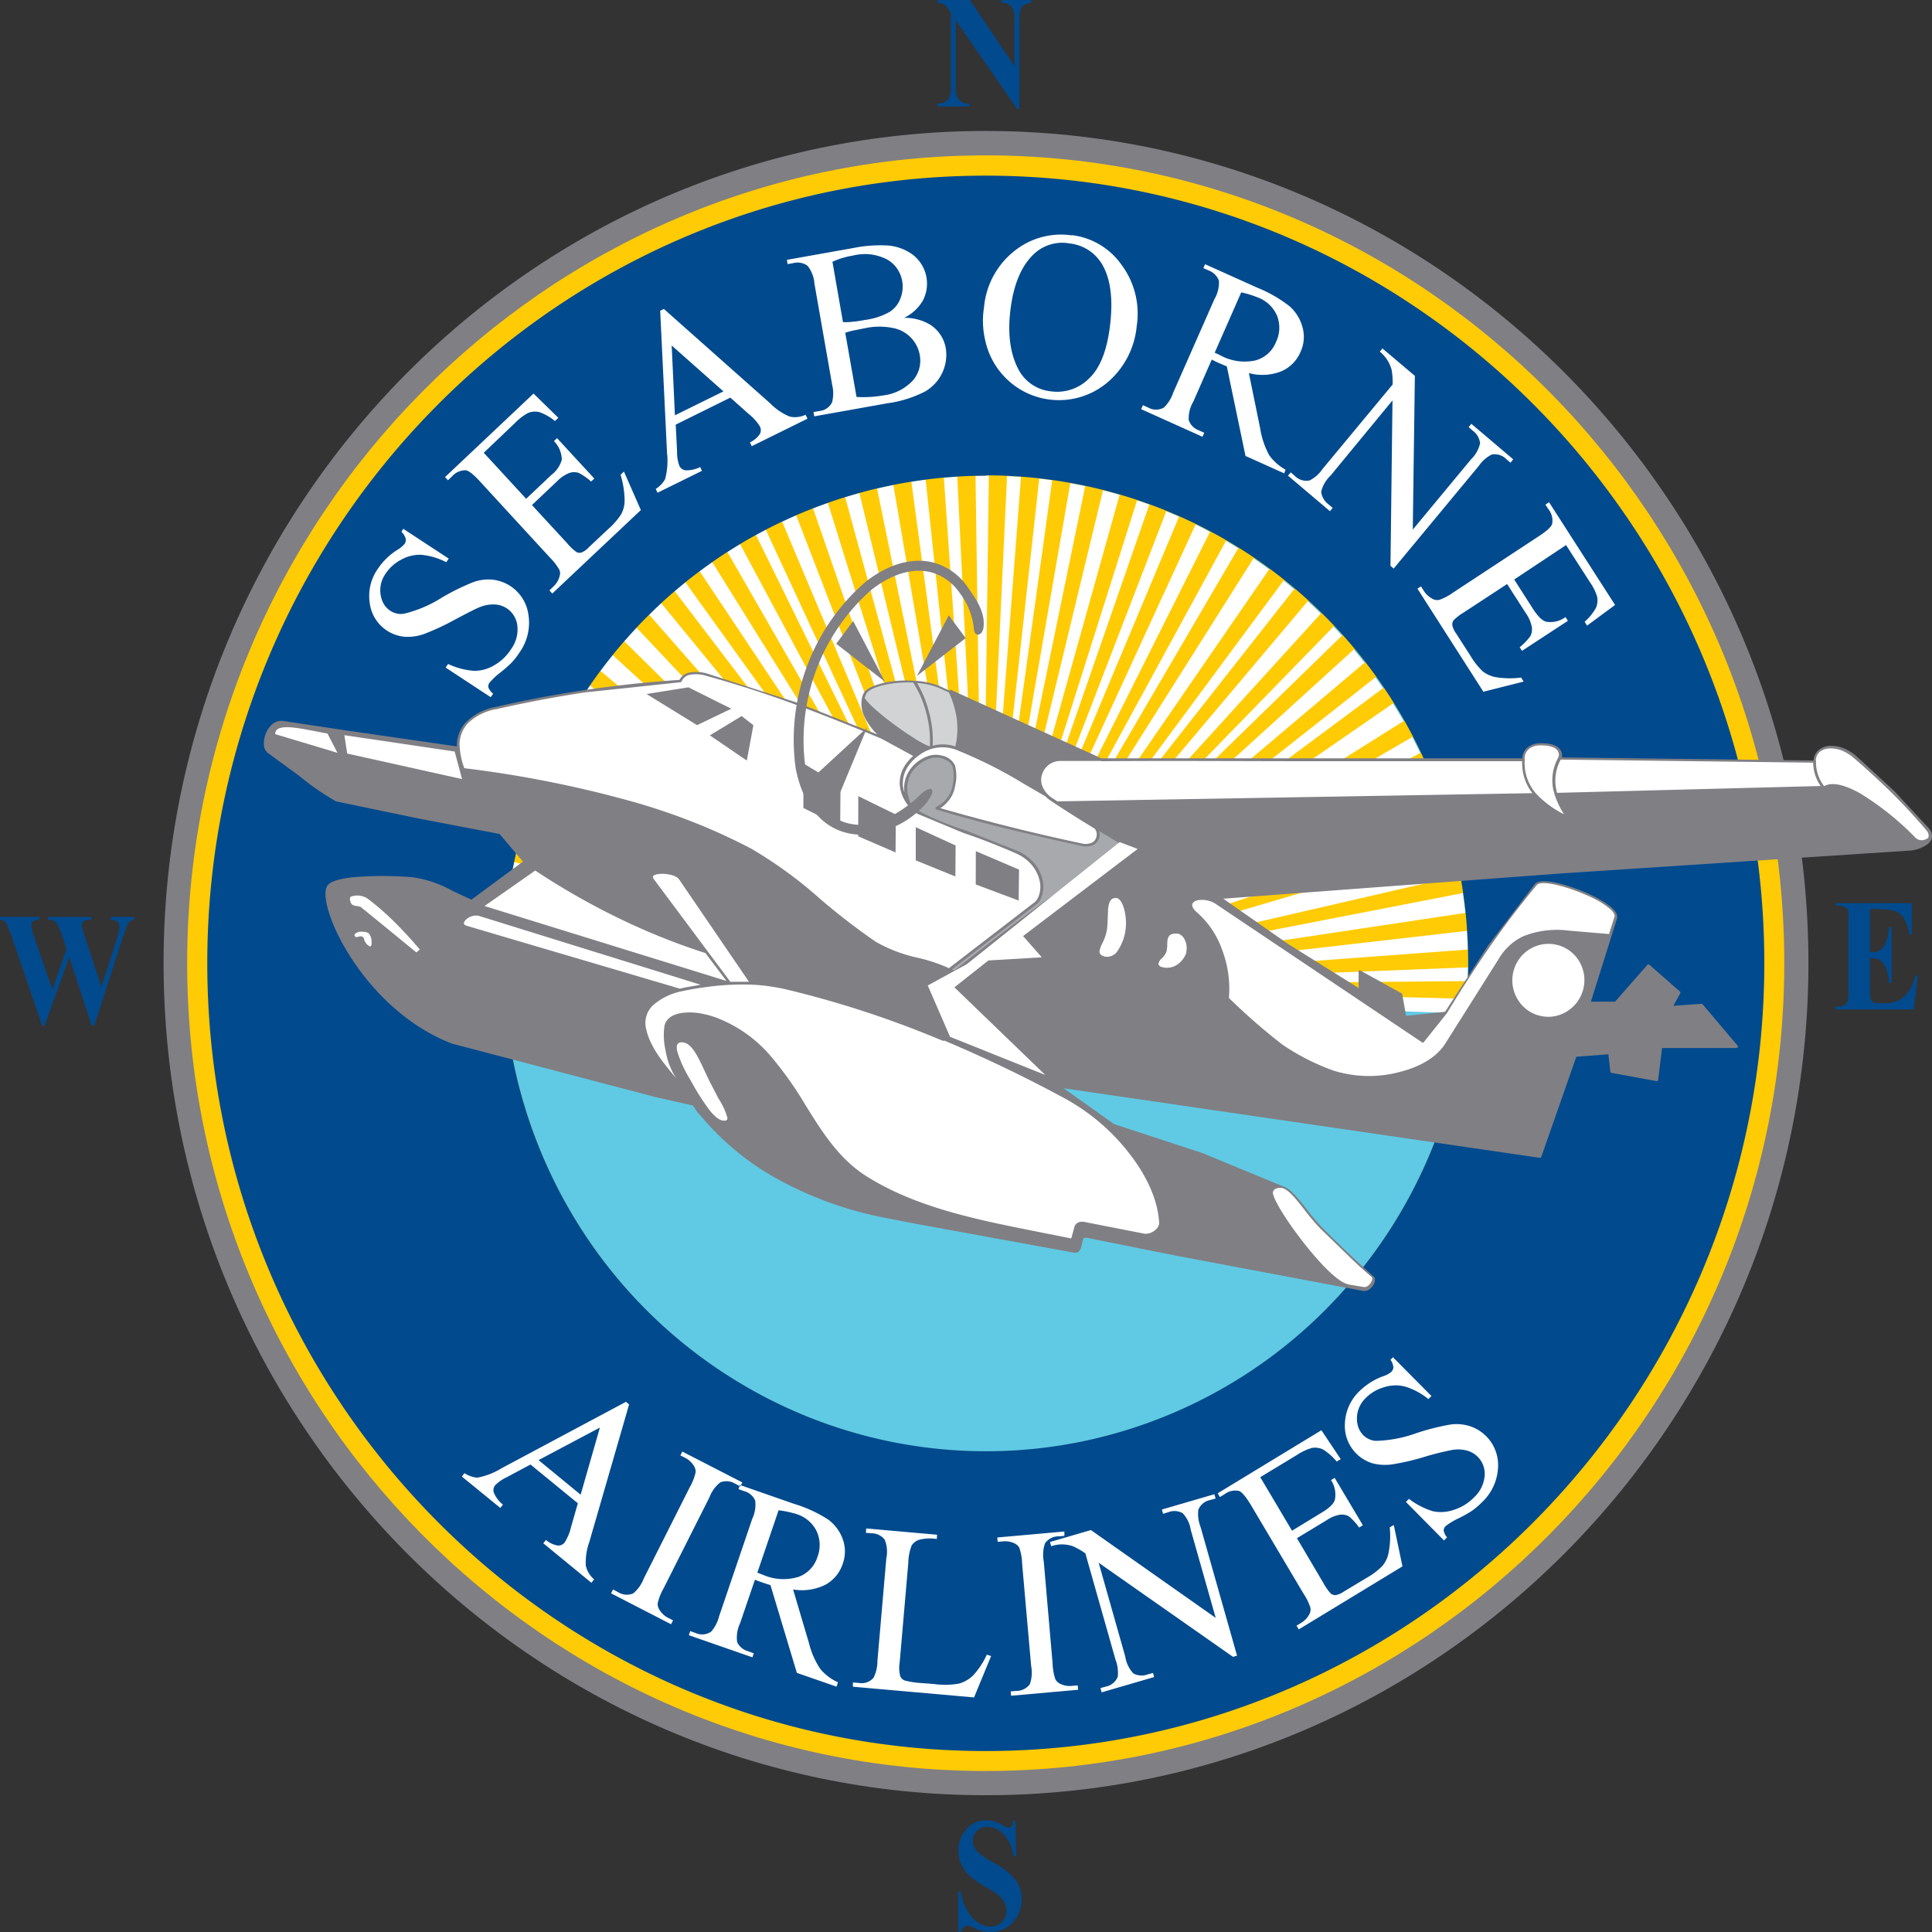 <svg xmlns="http://www.w3.org/2000/svg" xmlns:xlink="http://www.w3.org/1999/xlink" width="24" height="24" fill="none" xmlns:v="https://vecta.io/nano"><rect width="100%" height="100%" fill="#333333" stroke="none"/><g clip-path="url(#A)"><g fill-rule="evenodd"><use xlink:href="#B" fill="#014a8e"/><path fill="#807f84" d="M12.245 1.627c5.628 0 10.22 4.643 10.22 10.336s-4.592 10.338-10.22 10.338S2.032 17.659 2.032 11.965 6.618 1.627 12.245 1.627z"/><path fill="#ffcb05" d="M12.245 1.93c5.464 0 9.92 4.508 9.92 10.035S17.71 22 12.245 22s-9.92-4.508-9.92-10.035S6.782 1.93 12.245 1.93z"/><path fill="#60cae4" d="M12.245 5.909c1.186 0 2.344.355 3.33 1.021a6.047 6.047 0 0 1 2.207 2.72 6.126 6.126 0 0 1 .341 3.503 6.083 6.083 0 0 1-1.64 3.103 5.971 5.971 0 0 1-3.068 1.66 5.928 5.928 0 0 1-3.462-.346 6.007 6.007 0 0 1-2.69-2.233 6.108 6.108 0 0 1 .749-7.65 5.968 5.968 0 0 1 4.233-1.778z"/><path fill="#fff" d="M12.245 5.909c3.55 0 6.318 3.139 5.961 6.68l-6.043-.202-5.909-.417a6.108 6.108 0 0 1 1.758-4.282 5.968 5.968 0 0 1 4.233-1.779z"/><g fill="#ffcb05"><path d="M11.89 5.906h.228l.099 6.73-.326-6.73zm-.795.104l.224-.044.852 6.346-1.076-6.303zm.403-.06l.226-.028.447 6.388-.673-6.36z"/><path d="M10.67 6.1l.22-.057 1.282 6.27L10.67 6.1zm-.396.115l.216-.073 1.682 6.174-1.898-6.101z"/><path d="M9.874 6.359l.211-.087 2.088 6.046-2.299-5.96z"/><path d="M9.49 6.528l.204-.1 2.48 5.892-2.685-5.792zm-.329.17l.2-.113 2.813 5.737-3.013-5.624z"/><path d="M8.803 6.912l.192-.126 3.18 5.537-3.372-5.411zm-.348.241l.182-.138 3.539 5.31-3.72-5.172z"/><path d="M8.14 7.403l.172-.15 3.866 5.073L8.14 7.403z"/><path d="M7.815 7.699l.162-.162 4.202 4.79L7.815 7.7zm-.319.333l.15-.173 4.534 4.47-4.684-4.297zm-.306.373l.137-.184 4.855 4.11L7.19 8.405zM5.992 11.09l.041-.227 6.16 1.473-6.201-1.246zm-.059.37l.028-.229 6.234 1.106-6.262-.877z"/><path d="M5.891 11.874l.014-.23 6.293.693-6.307-.463zm.208-1.246l.057-.223 6.036 1.931L6.1 10.628z"/><path d="M12.284 5.898l.226.014-.316 6.724.09-6.738z"/><path d="M12.684 5.915l.226.03-.74 6.688.514-6.718z"/><path d="M13.072 5.957l.224.043-1.149 6.63.925-6.673z"/><path d="M13.482 6.028l.221.057-1.58 6.54 1.36-6.597z"/><path d="M13.912 6.133l.216.073-2.03 6.41 1.814-6.483z"/><path d="M14.283 6.25l.21.087-2.417 6.271 2.207-6.357z"/><path d="M14.656 6.396l.205.1-2.807 6.103 2.602-6.203z"/><path d="M15.046 6.578l.198.114-3.212 5.895 3.014-6.01z"/><path d="M15.403 6.775l.19.127-3.582 5.672 3.392-5.8z"/><path d="M15.796 7.03l.18.14-3.987 5.388 3.807-5.529z"/><path d="M16.116 7.268l.17.152-4.316 5.123 4.146-5.275z"/><path d="M16.46 7.563l.159.165-4.668 4.796 4.509-4.96z"/><path d="M16.735 7.834l.149.174-4.95 4.5 4.8-4.674z"/><path d="M17.03 8.166l.137.184-5.248 4.137 5.11-4.321z"/><path d="M17.274 8.48l.126.192-5.495 3.796 5.369-3.988z"/><path d="M17.548 8.887l.11.202-5.768 3.353 5.658-3.555z"/><path d="M17.774 9.284l.096.209-5.993 2.925 5.897-3.134z"/><path d="M17.99 9.74l.08.217-6.204 2.434 6.124-2.65z"/><path d="M18.185 10.258l.06.221-6.389 1.88 6.329-2.101z"/><path d="M18.342 10.826l.04.227-6.534 1.272 6.494-1.499z"/><path d="M18.433 11.307l.023.23-6.612.759 6.589-.99z"/><path d="M18.486 11.777l.005.23-6.649.261 6.644-.491z"/><path d="M18.503 12.185l-.008.23-6.653-.171 6.661-.059z"/></g><use xlink:href="#B" fill="#014a8e"/></g><path fill="#807f84" d="M11.804 8.569h.008l1.87.851h.006 2.615 2.607a.184.184 0 0 1 .05-.12.242.242 0 0 1 .165-.067.35.35 0 0 1 .052 0c.042 0 .084.008.125.022.03.01.058.03.078.055a.119.119 0 0 1 .025.077v.022l1.56.019 1.564.019a.183.183 0 0 1 .06-.127.233.233 0 0 1 .158-.055c.048 0 .095.008.14.024a.558.558 0 0 1 .18.11l.466.429.431.465a.144.144 0 0 1 .036.085.12.12 0 0 1-.007.046v.008a.012.012 0 0 1-.006.005.174.174 0 0 1-.037.046.443.443 0 0 1-.254.085l-4.274.28-4.226.316.805.562.876.547v-.202a.018.018 0 0 1 .016-.018l.517.286a.035.035 0 0 1 .009.012l.048.268.484-.05.535-.824.582-.765c.049-.058.23-.034.423.03.101.032.2.071.295.118a1.14 1.14 0 0 1 .228.141c.057.049.085.098.073.14l-.324 1.034h.3l.402-.458a.02.02 0 0 1 .013-.005.02.02 0 0 1 .012.005l.382.335a.02.02 0 0 1 0 .021l-.085.153.35-.024a.02.02 0 0 1 .014.006l.434.513a.018.018 0 0 1 .002.02.018.018 0 0 1-.016.01h-.924l-.049.396a.018.018 0 0 1-.007.012.018.018 0 0 1-.006.003h-.007l-.56-.102a.02.02 0 0 1-.014-.015l-.024-.216-.398.03-.436 1.245a.018.018 0 0 1-.019.011l-5.914-.864.627.445 1.1.361.998.412c.089.023.19.152.297.287.059.079.122.154.19.225a16.996 16.996 0 0 0 .65.62.06.06 0 0 1 .005.024.116.116 0 0 1-.016.063.188.188 0 0 1-.044.053.111.111 0 0 1-.085.028l-2.328-.439-1.09-.218a.075.075 0 0 0-.053 0 .042.042 0 0 0-.011.024l-.017.066a.232.232 0 0 1-.008.03.086.086 0 0 1-.031.05.075.075 0 0 1-.057.011l-1.983-.362-.332-.065a4.552 4.552 0 0 1-1.414-.514 3.324 3.324 0 0 1-.9-.752.486.486 0 0 1-.084-.108l-.02-.027-.458-.103-2.532-.665c-1.081-.413-1.666-1.662-1.562-1.94a.045.045 0 0 1 .006-.013c.031-.063.162-.098.33-.115a4.45 4.45 0 0 1 .73 0c.177.025.348.083.504.172l.231.107.64-.473-.29-.343-1.008-.192-1.023-.213a3.17 3.17 0 0 1-.456-.315l-.391-.286a.134.134 0 0 1-.05-.108.346.346 0 0 1 .021-.126.3.3 0 0 1 .072-.113.177.177 0 0 1 .152-.05l.828.124 1.324.191a.427.427 0 0 1 .118-.306.713.713 0 0 1 .368-.185 14.4 14.4 0 0 1 2.28-.335.17.17 0 0 1 .124-.091.476.476 0 0 1 .225.014l1.126.364.982.39a.76.76 0 0 1-.16-.221.369.369 0 0 1-.033-.22.23.23 0 0 1 .025-.072c.04-.076.22-.136.423-.153a1.35 1.35 0 0 1 .201 0c.11.003.22.026.323.068l.12.055.007-.011z"/><g fill="#fff"><path d="M4.496 11.573a.128.128 0 0 0-.08.023.063.063 0 0 0-.012.015.024.024 0 0 0 0 .012c.012.023.03.02.046.013.03-.006.06-.012.072.028a.149.149 0 0 0 .057.085.04.04 0 0 0 .018.006.014.014 0 0 0 .01 0 .081.081 0 0 0 .008-.054.153.153 0 0 0-.032-.105.12.12 0 0 0-.084-.02l-.003-.003zm-.009-.301c.01.006.592.483.686.56l.016-.015.009-.007c.01-.008.017-.014.016-.016a5.162 5.162 0 0 0-.307-.334 3.282 3.282 0 0 0-.339-.296.23.23 0 0 0-.212-.024.036.036 0 0 0-.009.025c0 .015.003.03.009.044a.088.088 0 0 0 .01.02.104.104 0 0 0 .065.026c.02.002.04.007.06.016l-.004.001zm4.278.568a8.156 8.156 0 0 1-1.1-.444 8.784 8.784 0 0 1-1.016-.582l-.63.441 3.006.931-.259-.342v-.005zm-.299 1.108c-.058 0-.07.047-.05.123a1.54 1.54 0 0 0 .159.342 3.08 3.08 0 0 0 .23.366c.07.09.135.147.198.142.026 0 .035-.014.033-.035a.845.845 0 0 0-.11-.238l-.118-.228-.04-.085c-.107-.23-.18-.387-.3-.387h-.002zm.611-.752h.227l-.868-1.272c-.035-.051-.152-.075-.24-.068a.22.22 0 0 0-.058.011.046.046 0 0 0-.027.02c0 .006 0 .016.008.03l.958 1.285v-.006zm-.63.086a1.15 1.15 0 0 1 .1-.022l.156-.027-2.755-.856a.18.18 0 0 0-.156.044.108.108 0 0 0-.024.03.033.033 0 0 0-.005.022c0 .011.014.022.04.029l2.644.78z"/><path d="M11.722 12.931h-.004l-.179-.073a12.409 12.409 0 0 0-1.785-.57 2.36 2.36 0 0 0-.598-.057 3.28 3.28 0 0 0-.357.027 3.928 3.928 0 0 0-.337.057.778.778 0 0 0-.335.16.301.301 0 0 0-.103.295c.047.233.212.428.376.625a.895.895 0 0 1-.133-.35.818.818 0 0 1-.012-.306c.023-.081.084-.133.21-.155a.742.742 0 0 1 .238.005c.09.016.177.042.26.079a1.67 1.67 0 0 1 .59.427 4.43 4.43 0 0 1 .45.628c.212.343.422.674.755.885.616.391 1.38.544 2.116.69l.431.086a.032.032 0 0 0 .007-.015l.035-.128a.086.086 0 0 1 .047-.055.138.138 0 0 1 .08-.006l.746.146h.022a.183.183 0 0 0 .1-.039.142.142 0 0 0 .057-.08v-.017c-.013-.268-.145-.567-.354-.84-.22-.291-.5-.531-.818-.705a17.017 17.017 0 0 0-1.5-.72l-.005.006zM5.71 9.269a.926.926 0 0 0 .058.274c.675.081 1.343.212 1.998.39.54.145 1.064.347 1.56.606a5.3 5.3 0 0 1 .858.624 8.05 8.05 0 0 0 .698.538 1.85 1.85 0 0 0 .52.197c.132.03.262.073.386.129l1.074-.827a.234.234 0 0 0 .035-.053.332.332 0 0 0 .017-.21.468.468 0 0 0-.13-.227.558.558 0 0 0-.143-.1 8.05 8.05 0 0 0-.678-.265l-.567-.236a.478.478 0 0 1-.22-.376c0-.078.021-.153.062-.219a.538.538 0 0 1 .106-.123l-.393-.214a27.382 27.382 0 0 0-1.049-.417 14.09 14.09 0 0 0-1.122-.363.44.44 0 0 0-.208-.015.136.136 0 0 0-.103.08.024.024 0 0 1-.015.013l-1.185.126a15.64 15.64 0 0 0-1.101.208.674.674 0 0 0-.35.17.39.39 0 0 0-.109.286l.001.004z"/></g><path fill="#807f84" d="M6.174 10.31a4.5 4.5 0 0 1-.326-.504 1.354 1.354 0 0 1-.17-.506l-1.33-.192-.829-.124a.146.146 0 0 0-.123.041.298.298 0 0 0-.081.212.099.099 0 0 0 .034.08l.392.287c.14.117.291.221.45.311.104.047.536.125 1.016.21l.97.185h-.003z"/><g fill="#fff"><path d="M19.235 11.76a.41.41 0 0 0-.381.258.422.422 0 0 0 .09.455.411.411 0 0 0 .705-.295.422.422 0 0 0-.122-.295.413.413 0 0 0-.292-.123z"/><path d="M19.235 11.725a.444.444 0 0 1 .414.28.457.457 0 0 1-.327.617.443.443 0 0 1-.46-.193.456.456 0 0 1 .057-.572.446.446 0 0 1 .316-.132z"/><path d="M19.986 11.607l.07-.219c.008-.027-.016-.063-.063-.103a1.045 1.045 0 0 0-.22-.136 2.4 2.4 0 0 0-.29-.115c-.186-.06-.352-.086-.392-.04a10.92 10.92 0 0 0-.58.761 15.908 15.908 0 0 0-.532.823l-.005.008-.288.361a.02.02 0 0 1-.012.005.02.02 0 0 1-.011-.005l-2.54-1.704a.315.315 0 0 0-.254-.058.107.107 0 0 0-.044.024.047.047 0 0 0-.015.032c0 .023.012.05.05.085a1.1 1.1 0 0 1 .321.471c.073.191.102.396.085.6a7.63 7.63 0 0 0 .665.58c.197.134.41.242.633.322.265.083.549.09.817.019.238-.059.459-.172.575-.358l.659-1.044a.704.704 0 0 1 .306-.285c.181-.072.378-.096.571-.07l.508.043-.014.003zM22.56 9.45a.457.457 0 0 0 .025.176.46.46 0 0 0 .075.14c.108-.06.274-.008.448.09a3.49 3.49 0 0 1 .688.552.12.12 0 0 0 .072.03.15.15 0 0 0 .085-.03.068.068 0 0 0 .005-.033.105.105 0 0 0-.027-.06 7.197 7.197 0 0 0-.429-.464 9.388 9.388 0 0 0-.465-.428.525.525 0 0 0-.169-.104.384.384 0 0 0-.13-.022.203.203 0 0 0-.135.045.148.148 0 0 0-.047.107h.005zm-3.174-.01a.541.541 0 0 0-.052.374c0 .012.005.023.008.035l3.275-.085a.512.512 0 0 1-.093-.29l-1.566-.019-1.572-.019v.005z"/><path d="M18.94 9.45a.574.574 0 0 0 .137.403c.1.108.22.197.351.262a1.114 1.114 0 0 1-.113-.236l-.008-.025c0-.013-.007-.025-.01-.037a.579.579 0 0 1 .06-.406.136.136 0 0 0 .008-.034.09.09 0 0 0-.018-.055.138.138 0 0 0-.062-.042.365.365 0 0 0-.115-.02.31.31 0 0 0-.049 0 .206.206 0 0 0-.14.055.15.15 0 0 0-.041.098v.02a.014.014 0 0 1 0 .011v.006z"/><path d="M13.679 9.453h-.508a.235.235 0 0 0-.157.06.244.244 0 0 0-.07.108.221.221 0 0 0 0 .133.32.32 0 0 0 .136.165l.056.036 5.9-.102a.604.604 0 0 1-.127-.397h-2.604c-.871 0-1.758-.007-2.624 0l-.002-.003zm-.689.441l-.261-.151a5.653 5.653 0 0 0-.865-.434.484.484 0 0 0-.439.067.525.525 0 0 0-.152.156.372.372 0 0 0-.058.199.33.33 0 0 0 .02.112.397.397 0 0 1 .077-.293.47.47 0 0 1 .189-.147.302.302 0 0 1 .207-.015.22.22 0 0 1 .156.123.524.524 0 0 1 0 .257.375.375 0 0 1-.075.171.436.436 0 0 1-.108.1 25.728 25.728 0 0 0 1.758.439c.04.01.08.007.119-.007a.109.109 0 0 0 .051-.046.132.132 0 0 0 .015-.062c0-.025-.01-.05-.026-.07a13.75 13.75 0 0 1-.476-.3l-.061-.04a.464.464 0 0 1-.069-.055l-.002-.004z"/></g><path fill="#a7a9ac" d="M11.852 12.06a29.76 29.76 0 0 1 2.11-1.551l-.079-.048-.228-.137a.152.152 0 0 1-.014.115.137.137 0 0 1-.067.06.224.224 0 0 1-.14.008 32.454 32.454 0 0 1-.987-.228 18.292 18.292 0 0 1-.815-.223.018.018 0 0 1-.008-.027.019.019 0 0 1 .008-.007.36.36 0 0 0 .133-.109.333.333 0 0 0 .068-.152.509.509 0 0 0 0-.237c-.018-.05-.06-.078-.134-.104a.269.269 0 0 0-.182.016.432.432 0 0 0-.175.136.353.353 0 0 0-.07.18.39.39 0 0 0 .031.198v.014a.635.635 0 0 0 .12.116 3.38 3.38 0 0 0 .558.23l.678.268a.584.584 0 0 1 .152.106c.07.066.118.15.14.244a.368.368 0 0 1-.02.233.227.227 0 0 1-.043.063l-1.062.817.027.017-.001.002z"/><g fill="#fff"><path d="M14.705 11.818a.14.14 0 0 0 .006-.034.198.198 0 0 0-.022-.095.106.106 0 0 0-.059-.058h-.017c-.07 0-.073.048-.075.109a.525.525 0 0 1-.01.086.258.258 0 0 1-.067.106.146.146 0 0 0-.032.043c0 .005.012.01.05.013a.19.19 0 0 0 .134-.039.257.257 0 0 0 .092-.131z"/><path d="M14.739 11.83a.303.303 0 0 1-.105.146.23.23 0 0 1-.159.045c-.063-.007-.084-.024-.084-.052a.135.135 0 0 1 .04-.063.228.228 0 0 0 .06-.086.505.505 0 0 0 .009-.08c0-.08.007-.147.112-.142h.025a.142.142 0 0 1 .08.075.23.23 0 0 1 .018.157h.004zm-.791-.284c.022-.136-.016-.347-.085-.357-.044 0-.058.04-.064.107v.098c0 .048 0 .1-.009.15a.63.63 0 0 1-.06.179.366.366 0 0 0-.031.08c0 .023.005.039.046.047a.123.123 0 0 0 .118-.067.577.577 0 0 0 .085-.236z"/><path d="M13.982 11.552a.615.615 0 0 1-.093.251.158.158 0 0 1-.154.082c-.066-.013-.085-.044-.073-.086a.385.385 0 0 1 .033-.085.547.547 0 0 0 .057-.172c.006-.047.007-.097.009-.145l.004-.101c.008-.086.03-.146.102-.14h.004c.085.014.135.248.11.399v-.003zm2.76 4.403l.2.033a.073.073 0 0 0 .057-.02.132.132 0 0 0 .035-.044.079.079 0 0 0 .012-.043.028.028 0 0 0-.01-.021 4.79 4.79 0 0 1-.282-.257l-.353-.342a2.601 2.601 0 0 1-.192-.227c-.1-.128-.195-.249-.273-.274-.06-.013-.115.008-.123.047v.005c-.007.078.201.405.433.69.182.225.379.423.495.45l.001.003z"/></g><path fill="#d1d3d4" d="M10.744 8.675c.11.171.732.6.807.594a1.314 1.314 0 0 0-.044-.41 1.268 1.268 0 0 0-.163-.38 1.48 1.48 0 0 0-.185.003c-.194.017-.361.07-.397.135a.254.254 0 0 0-.02.056l.002.002z"/><path fill="#807f84" d="M11.02 9.17l.358.196.027-.02a.532.532 0 0 1 .115-.06 3.21 3.21 0 0 1-.782-.561c0 .053.012.106.035.155a.72.72 0 0 0 .24.282.014.014 0 0 1 .007.009zm.814-.549c.043.102.072.209.085.319a.978.978 0 0 1-.022.342c.293.119.576.262.846.428l.19.11a.26.26 0 0 1-.025-.21.27.27 0 0 1 .26-.194h.427l-1.764-.797.003.002z"/><path fill="#d1d3d4" d="M11.39 8.482c.068.114.119.238.151.367.037.135.052.275.045.415a.476.476 0 0 1 .281.009.936.936 0 0 0 .02-.329 1.15 1.15 0 0 0-.1-.343l-.118-.053a.843.843 0 0 0-.28-.064v-.002z"/><path fill="#fff" fill-rule="evenodd" d="M12.986 13.354l-1.184-.474-.277-.638.485-.265 1.899-1.516.223.085-1.423 1.082.232.264-.663.039-.422.334 1.13 1.09z"/><path fill="#807f84" d="M8.551 8.538l-.52.083.628.387.425-.204-.533-.266zm.662.357l-.395.24.459.313.082-.439-.146-.114zm.767.589v.553l.457.228.004-.504-.461-.277zm.682.406l-.001.499.464.2.003-.471-.466-.228zm.714.386v.412l.492.2.003-.385-.495-.227zm.746.298l-.001.413.533.2.005-.384-.537-.23z"/><g fill-rule="evenodd"><path fill="#fff" d="M4.278 9.133l1.37.203.092.342-1.427-.317-.035-.228zm-.21-.021l.124.24-.773-.232c-.007-.165.388-.051.649-.008z"/><path fill="#807f84" d="M10.77 9.04l-.657.605.22.45.437-1.054zm.224-.571l-.396-.755-.21.283.606.472zm.396-.071l.396-.754.21.283-.606.47zm.138 1.554a1.135 1.135 0 0 1-.55.368.78.78 0 0 1-.545 0c-.289-.11-.477-.399-.549-.777a2.61 2.61 0 0 1 .142-1.27c.151-.404.4-.763.725-1.044.3-.236.63-.327.92-.216a.763.763 0 0 1 .353.285c.093.134.216.3.194.492-.011.11-.114.13-.12.024a.861.861 0 0 0-.174-.445.651.651 0 0 0-.297-.24c-.245-.094-.534-.012-.801.197a2.49 2.49 0 0 0-.822 2.197c.063.336.226.592.471.686.15.053.313.05.462-.006.187-.08.358-.194.503-.338.132-.119.198-.061.084.085l.004.002z"/><path fill="#fff" d="M5.008 6.568l.566.371-.03.045a.855.855 0 0 0-.309-.092.477.477 0 0 0-.254.062.52.52 0 0 0-.196.18.353.353 0 0 0-.018.368c.02.034.048.063.081.085a.24.24 0 0 0 .17.037 1.56 1.56 0 0 0 .472-.201 2.86 2.86 0 0 1 .393-.193.548.548 0 0 1 .238-.029.506.506 0 0 1 .443.433.637.637 0 0 1-.106.465.977.977 0 0 1-.098.128 1.711 1.711 0 0 1-.145.128.81.81 0 0 0-.134.126.076.076 0 0 0-.014.06c.013.03.033.056.059.076l-.03.044-.56-.368.03-.045a.92.92 0 0 0 .318.085.474.474 0 0 0 .254-.068.61.61 0 0 0 .213-.204.416.416 0 0 0 .075-.294.299.299 0 0 0-.132-.211.302.302 0 0 0-.143-.047.442.442 0 0 0-.181.029c-.045.016-.152.07-.32.16a3.07 3.07 0 0 1-.383.178.599.599 0 0 1-.241.034.48.48 0 0 1-.432-.412.584.584 0 0 1 .097-.428.814.814 0 0 1 .243-.238.345.345 0 0 0 .092-.076.086.086 0 0 0 .014-.064.19.19 0 0 0-.054-.086l.029-.044-.007.006zm1.003-.942l.525.57.313-.296a.356.356 0 0 0 .13-.19.332.332 0 0 0-.098-.23l.039-.037.463.502-.04.037a.733.733 0 0 0-.153-.107.18.18 0 0 0-.116 0 .427.427 0 0 0-.153.103l-.313.296.439.476a.625.625 0 0 0 .116.109c.018.009.04.01.059.005a.244.244 0 0 0 .091-.064l.243-.228a.882.882 0 0 0 .16-.183.36.36 0 0 0 .043-.166 1.12 1.12 0 0 0-.05-.325l.042-.04.21.478-1.1 1.037-.036-.039.05-.048a.266.266 0 0 0 .083-.162.121.121 0 0 0-.01-.047.737.737 0 0 0-.116-.15l-.865-.941c-.084-.092-.144-.14-.182-.144a.222.222 0 0 0-.17.076l-.05.048-.037-.039 1.1-1.038.308.301-.042.04a.65.65 0 0 0-.192-.11.233.233 0 0 0-.14.009.668.668 0 0 0-.163.124l-.388.37v.003zm3.06-.686l-.677.335.017.339a.46.46 0 0 0 .03.176.099.099 0 0 0 .072.052.376.376 0 0 0 .185-.04l.022.047-.552.272-.022-.048a.328.328 0 0 0 .116-.121.877.877 0 0 0 .024-.327L8.201 3.86l.046-.022 1.32 1.172a.727.727 0 0 0 .244.165.302.302 0 0 0 .196-.023l.024.049-.693.342-.022-.048a.295.295 0 0 0 .124-.105.103.103 0 0 0 0-.092.604.604 0 0 0-.14-.156l-.228-.203zm-.084-.078l-.643-.57.04.867.603-.297zm2.246-.914a.613.613 0 0 1 .323.086.435.435 0 0 1 .194.298.527.527 0 0 1-.258.531 1.452 1.452 0 0 1-.47.147l-.907.162-.01-.053.072-.013a.195.195 0 0 0 .16-.11.457.457 0 0 0 0-.218l-.22-1.256a.4.4 0 0 0-.085-.22.21.21 0 0 0-.176-.034l-.072.013-.009-.053.83-.148a1.67 1.67 0 0 1 .38-.032.6.6 0 0 1 .359.12.454.454 0 0 1 .123.56.531.531 0 0 1-.23.217l-.004.003zm-.756.054a.908.908 0 0 0 .123-.006c.045-.004.095-.012.149-.022a.834.834 0 0 0 .303-.1c.062-.04.11-.1.135-.171a.396.396 0 0 0-.044-.368.375.375 0 0 0-.124-.112.6.6 0 0 0-.424-.048.955.955 0 0 0-.254.077l.13.746.006.004zm.162.929a1.42 1.42 0 0 0 .332-.019.596.596 0 0 0 .37-.187.374.374 0 0 0 .085-.312.414.414 0 0 0-.326-.337.844.844 0 0 0-.35 0l-.15.03a.792.792 0 0 0-.1.028l.14.796v.001zm2.675-2.01a.881.881 0 0 1 .619.37 1.014 1.014 0 0 1 .188.757 1.045 1.045 0 0 1-.369.707.935.935 0 0 1-1.064.091.942.942 0 0 1-.45-.622 1.053 1.053 0 0 1-.014-.407 1.004 1.004 0 0 1 .407-.722.923.923 0 0 1 .683-.171V2.92zm-.04.101a.51.51 0 0 0-.44.143c-.15.146-.244.374-.282.685s0 .566.113.763a.513.513 0 0 0 .387.248.559.559 0 0 0 .477-.16c.136-.128.223-.347.26-.656.041-.335.006-.593-.104-.771a.533.533 0 0 0-.411-.251zm2.674 2.856l-.476-.214-.232-1.113-.11-.046-.037-.018-.04-.02-.23.524a.401.401 0 0 0-.056.228.207.207 0 0 0 .123.126l.07.031-.022.05-.762-.343.022-.05.066.03a.196.196 0 0 0 .194 0 .451.451 0 0 0 .115-.183l.513-1.164a.41.41 0 0 0 .056-.228.215.215 0 0 0-.127-.128l-.067-.03.022-.048.649.292a1.66 1.66 0 0 1 .4.23.53.53 0 0 1 .16.257.446.446 0 0 1-.023.31.458.458 0 0 1-.235.24.648.648 0 0 1-.407.024l.14.685a1.04 1.04 0 0 0 .112.334.62.62 0 0 0 .204.181l-.02.05-.002-.007zm-.858-1.497l.043.02.03.015a.627.627 0 0 0 .433.061.381.381 0 0 0 .254-.226.41.41 0 0 0 .017-.321.415.415 0 0 0-.23-.23 1.246 1.246 0 0 0-.218-.068l-.33.75zm2.08-.055l.406.343-.026 1.91.723-.872a.4.4 0 0 0 .113-.2.22.22 0 0 0-.09-.156l-.052-.045.034-.041.52.441-.034.042-.053-.045a.2.2 0 0 0-.182-.056.442.442 0 0 0-.16.142l-1.056 1.274-.04-.034.025-2.055-.77.935a.41.41 0 0 0-.116.199.227.227 0 0 0 .09.156l.053.045-.034.041L16 5.909l.034-.041.051.044a.2.2 0 0 0 .184.056.426.426 0 0 0 .16-.142l.871-1.05a.89.89 0 0 0-.014-.187.481.481 0 0 0-.06-.129.505.505 0 0 0-.085-.092l.034-.042h-.004zm2.286 2.444l-.646.429.233.364c.061.094.115.148.164.16a.316.316 0 0 0 .24-.057l.03.046-.57.373-.029-.045a.734.734 0 0 0 .131-.135.185.185 0 0 0 .02-.115.443.443 0 0 0-.074-.172l-.233-.363-.54.354a.637.637 0 0 0-.126.097.098.098 0 0 0-.015.059.25.25 0 0 0 .046.102l.18.28c.041.07.092.134.15.191a.37.37 0 0 0 .154.072c.107.019.217.021.325.007l.031.05-.5.126-.819-1.28.044-.029.038.06c.025.038.06.07.1.092a.12.12 0 0 0 .091.015.676.676 0 0 0 .17-.09l1.062-.698c.104-.068.16-.12.169-.158a.226.226 0 0 0-.046-.178l-.038-.058.045-.03.82 1.276-.348.257-.03-.048a.664.664 0 0 0 .14-.172.236.236 0 0 0 .015-.14.637.637 0 0 0-.092-.184l-.292-.454V6.77zM7.178 18.674l-.588-.481-.296.158a.493.493 0 0 0-.145.102.102.102 0 0 0-.016.086c.025.06.064.112.115.152l-.033.041-.478-.39.033-.042a.336.336 0 0 0 .16.056.886.886 0 0 0 .301-.117l1.545-.825.039.032-.494 1.708a.755.755 0 0 0-.044.294.31.31 0 0 0 .103.171l-.033.043-.598-.491.033-.041a.3.3 0 0 0 .147.069.097.097 0 0 0 .085-.038.604.604 0 0 0 .08-.193l.085-.296-.001.002zm.036-.11l.238-.83-.762.404.521.428.003-.002zM8.36 20.13l-.024.047-.745-.384.024-.048.061.032a.204.204 0 0 0 .19.017.448.448 0 0 0 .13-.183l.573-1.137a.658.658 0 0 0 .072-.184.129.129 0 0 0-.025-.086.273.273 0 0 0-.102-.093l-.062-.031.024-.048.745.383-.024.05-.063-.033a.207.207 0 0 0-.187-.017.428.428 0 0 0-.133.183l-.572 1.136a.657.657 0 0 0-.072.184.139.139 0 0 0 .026.086.27.27 0 0 0 .101.092l.063.032v.002zm2.031.822l-.492-.171-.328-1.09a3.596 3.596 0 0 1-.113-.037l-.039-.014-.041-.016-.185.542a.413.413 0 0 0-.036.232.209.209 0 0 0 .135.114l.072.026-.017.05-.79-.275.017-.051.07.025a.195.195 0 0 0 .192-.02.468.468 0 0 0 .098-.192l.41-1.206a.41.41 0 0 0 .037-.23.21.21 0 0 0-.138-.116l-.069-.024.018-.052.671.234c.15.045.292.11.423.194a.527.527 0 0 1 .182.242.45.45 0 0 1 0 .311.458.458 0 0 1-.212.257.658.658 0 0 1-.404.06l.198.668a1 1 0 0 0 .142.322c.06.07.134.126.218.163l-.017.05-.002.004zm-.983-1.416l.044.017.031.012c.139.06.294.067.438.023a.385.385 0 0 0 .234-.248.41.41 0 0 0-.012-.322.416.416 0 0 0-.249-.21 1.367 1.367 0 0 0-.222-.047l-.264.775zm2.858 1.021l.046.015-.212.514-1.505-.133V20.9l.074.006a.193.193 0 0 0 .183-.065.479.479 0 0 0 .048-.213l.11-1.269a.399.399 0 0 0-.02-.233.207.207 0 0 0-.16-.079l-.074-.006.005-.054.88.078-.004.053a.54.54 0 0 0-.22.01.176.176 0 0 0-.092.07.641.641 0 0 0-.042.22l-.107 1.234a.401.401 0 0 0 .008.172.1.1 0 0 0 .05.05c.072.02.146.03.221.034l.143.011a.998.998 0 0 0 .316-.005.41.41 0 0 0 .176-.103.982.982 0 0 0 .169-.257l.007.003zm1.122.38l.005.054-.833.074-.005-.054.07-.006a.205.205 0 0 0 .169-.085.447.447 0 0 0 .015-.227l-.112-1.271a.653.653 0 0 0-.035-.196.13.13 0 0 0-.065-.056.266.266 0 0 0-.134-.023l-.07.006-.004-.054.833-.074v.054l-.07.006a.204.204 0 0 0-.17.086.434.434 0 0 0-.016.226l.11 1.27a.652.652 0 0 0 .035.195.134.134 0 0 0 .066.058.26.26 0 0 0 .133.023l.07-.006h.008zm-.344-1.782l.508-.148 1.55 1.091-.31-1.094a.387.387 0 0 0-.101-.207.21.21 0 0 0-.178-.012l-.065.02-.015-.053.652-.19.016.053-.067.019a.199.199 0 0 0-.148.121.445.445 0 0 0 .028.214l.453 1.598-.05.015-1.669-1.169.331 1.168a.39.39 0 0 0 .1.207.215.215 0 0 0 .178.012l.066-.018.014.051-.652.19-.015-.053.065-.018a.202.202 0 0 0 .15-.122.456.456 0 0 0-.028-.214l-.374-1.319a.838.838 0 0 0-.16-.091.442.442 0 0 0-.14-.021.428.428 0 0 0-.125.023l-.014-.053zm2.609-.809l.397.669.367-.224c.096-.057.15-.11.165-.159a.329.329 0 0 0-.048-.246l.046-.027.35.588-.046.029a.745.745 0 0 0-.123-.136.179.179 0 0 0-.114-.024.42.42 0 0 0-.169.07l-.367.222.33.559a.612.612 0 0 0 .092.13.088.088 0 0 0 .057.018.246.246 0 0 0 .102-.043l.284-.171a.858.858 0 0 0 .194-.146.353.353 0 0 0 .077-.153c.022-.108.028-.219.017-.328l.05-.03.108.514-1.288.783-.028-.046.059-.036a.272.272 0 0 0 .095-.097.126.126 0 0 0 .018-.092.69.69 0 0 0-.084-.171l-.653-1.1c-.064-.106-.114-.166-.15-.178a.22.22 0 0 0-.178.04l-.059.036-.027-.047 1.288-.783.24.359-.05.03a.692.692 0 0 0-.168-.149.227.227 0 0 0-.14-.02.662.662 0 0 0-.184.086l-.459.278-.001-.005zm1.651-1.486l.478.482-.038.038a.856.856 0 0 0-.284-.154.464.464 0 0 0-.264.006.523.523 0 0 0-.23.134.354.354 0 0 0-.094.36.279.279 0 0 0 .062.101.244.244 0 0 0 .159.072c.173-.005.345-.038.508-.098a2.94 2.94 0 0 1 .423-.106.548.548 0 0 1 .24.023.508.508 0 0 1 .345.516.632.632 0 0 1-.2.428.911.911 0 0 1-.123.105 1.514 1.514 0 0 1-.169.095.848.848 0 0 0-.158.095.08.08 0 0 0-.025.055c.006.032.02.062.042.086l-.038.038-.473-.478.037-.039a.95.95 0 0 0 .294.153.48.48 0 0 0 .26-.015.602.602 0 0 0 .253-.154.414.414 0 0 0 .134-.272.298.298 0 0 0-.215-.31.43.43 0 0 0-.184-.01 3.427 3.427 0 0 0-.347.086 2.908 2.908 0 0 1-.41.095.615.615 0 0 1-.243-.016.486.486 0 0 1-.337-.494.586.586 0 0 1 .182-.402.827.827 0 0 1 .287-.182.318.318 0 0 0 .105-.054.085.085 0 0 0 .028-.06.182.182 0 0 0-.036-.092l.037-.038-.006.006z"/><path fill="#014a8e" d="M1.666 11.39v.036a.093.093 0 0 0-.053.02.14.14 0 0 0-.038.053c0 .009-.02.059-.052.152l-.352 1.091h-.032L.86 11.89l-.306.852h-.03l-.37-1.08a1.244 1.244 0 0 0-.079-.196.095.095 0 0 0-.075-.04v-.036h.487v.036a.121.121 0 0 0-.078.021.06.06 0 0 0-.02.047c.007.054.02.107.04.157l.221.641.176-.5-.045-.141a1.265 1.265 0 0 0-.06-.153.132.132 0 0 0-.047-.055.145.145 0 0 0-.08-.017v-.036h.545v.036a.25.25 0 0 0-.085.01.053.053 0 0 0-.027.023.07.07 0 0 0-.01.037.74.74 0 0 0 .037.138l.205.626.183-.567.035-.12a.31.31 0 0 0 .007-.06.087.087 0 0 0-.024-.062.134.134 0 0 0-.084-.025v-.036h.29zm10.948 11.228l.009.44h-.034a.485.485 0 0 0-.117-.267.279.279 0 0 0-.205-.097.173.173 0 0 0-.127.047.176.176 0 0 0-.056.124c0 .027.005.054.018.078a.29.29 0 0 0 .077.09 1.47 1.47 0 0 0 .179.115.814.814 0 0 1 .266.216.4.4 0 0 1 .068.232.409.409 0 0 1-.236.375.422.422 0 0 1-.371-.031.16.16 0 0 0-.066-.02.076.076 0 0 0-.045.02.135.135 0 0 0-.04.059h-.03v-.5h.032c.015.12.064.231.141.322a.306.306 0 0 0 .224.111.194.194 0 0 0 .187-.12.207.207 0 0 0-.006-.169.27.27 0 0 0-.064-.086 1.002 1.002 0 0 0-.152-.103 1.34 1.34 0 0 1-.22-.15.447.447 0 0 1-.103-.14.389.389 0 0 1-.036-.171.392.392 0 0 1 .098-.27.32.32 0 0 1 .249-.11.365.365 0 0 1 .2.059.22.22 0 0 0 .078.031.04.04 0 0 0 .034-.015.206.206 0 0 0 .024-.075l.024.005zM23.23 11.29v.538h.021a.167.167 0 0 0 .155-.079.539.539 0 0 0 .061-.232h.033v.692h-.033a.595.595 0 0 0-.041-.185.198.198 0 0 0-.075-.097.245.245 0 0 0-.121-.025v.372a.65.65 0 0 0 .007.134.08.08 0 0 0 .03.04c.02.012.045.017.07.015h.066a.362.362 0 0 0 .254-.086.49.49 0 0 0 .136-.257h.03l-.05.42h-.97v-.037h.037a.138.138 0 0 0 .079-.02.085.085 0 0 0 .033-.048.466.466 0 0 0 .01-.122v-.873a.835.835 0 0 0 0-.11.096.096 0 0 0-.031-.052.128.128 0 0 0-.085-.027h-.037v-.032h.94v.39h-.032a.512.512 0 0 0-.068-.205.24.24 0 0 0-.122-.091.552.552 0 0 0-.17-.018l-.127-.005zM12.048 0l.554.82V.252a.307.307 0 0 0-.029-.161.15.15 0 0 0-.133-.055V0h.37v.036a.246.246 0 0 0-.095.028.102.102 0 0 0-.038.056.434.434 0 0 0-.013.132v1.1h-.03l-.761-1.1v.84a.203.203 0 0 0 .044.154c.028.026.064.04.102.04h.026v.036h-.399v-.037a.16.16 0 0 0 .13-.046.234.234 0 0 0 .036-.149V.16l-.024-.036a.233.233 0 0 0-.063-.07.168.168 0 0 0-.079-.018V0h.402z"/></g></g><defs><clipPath id="A"><path fill="#fff" d="M0 0h24v24H0z"/></clipPath><path id="B" d="M12.245 2.182c5.328 0 9.672 4.395 9.672 9.783s-4.344 9.787-9.672 9.787-9.67-4.398-9.67-9.787 4.344-9.783 9.67-9.783zm0 3.723c1.186 0 2.344.355 3.33 1.02a6.047 6.047 0 0 1 2.207 2.721 6.126 6.126 0 0 1 .341 3.502 6.083 6.083 0 0 1-1.64 3.104 5.972 5.972 0 0 1-3.068 1.66 5.93 5.93 0 0 1-3.462-.346 6.008 6.008 0 0 1-2.69-2.233 6.112 6.112 0 0 1-1.009-3.368 6.108 6.108 0 0 1 1.76-4.279 5.968 5.968 0 0 1 4.231-1.777v-.004z"/></defs></svg>